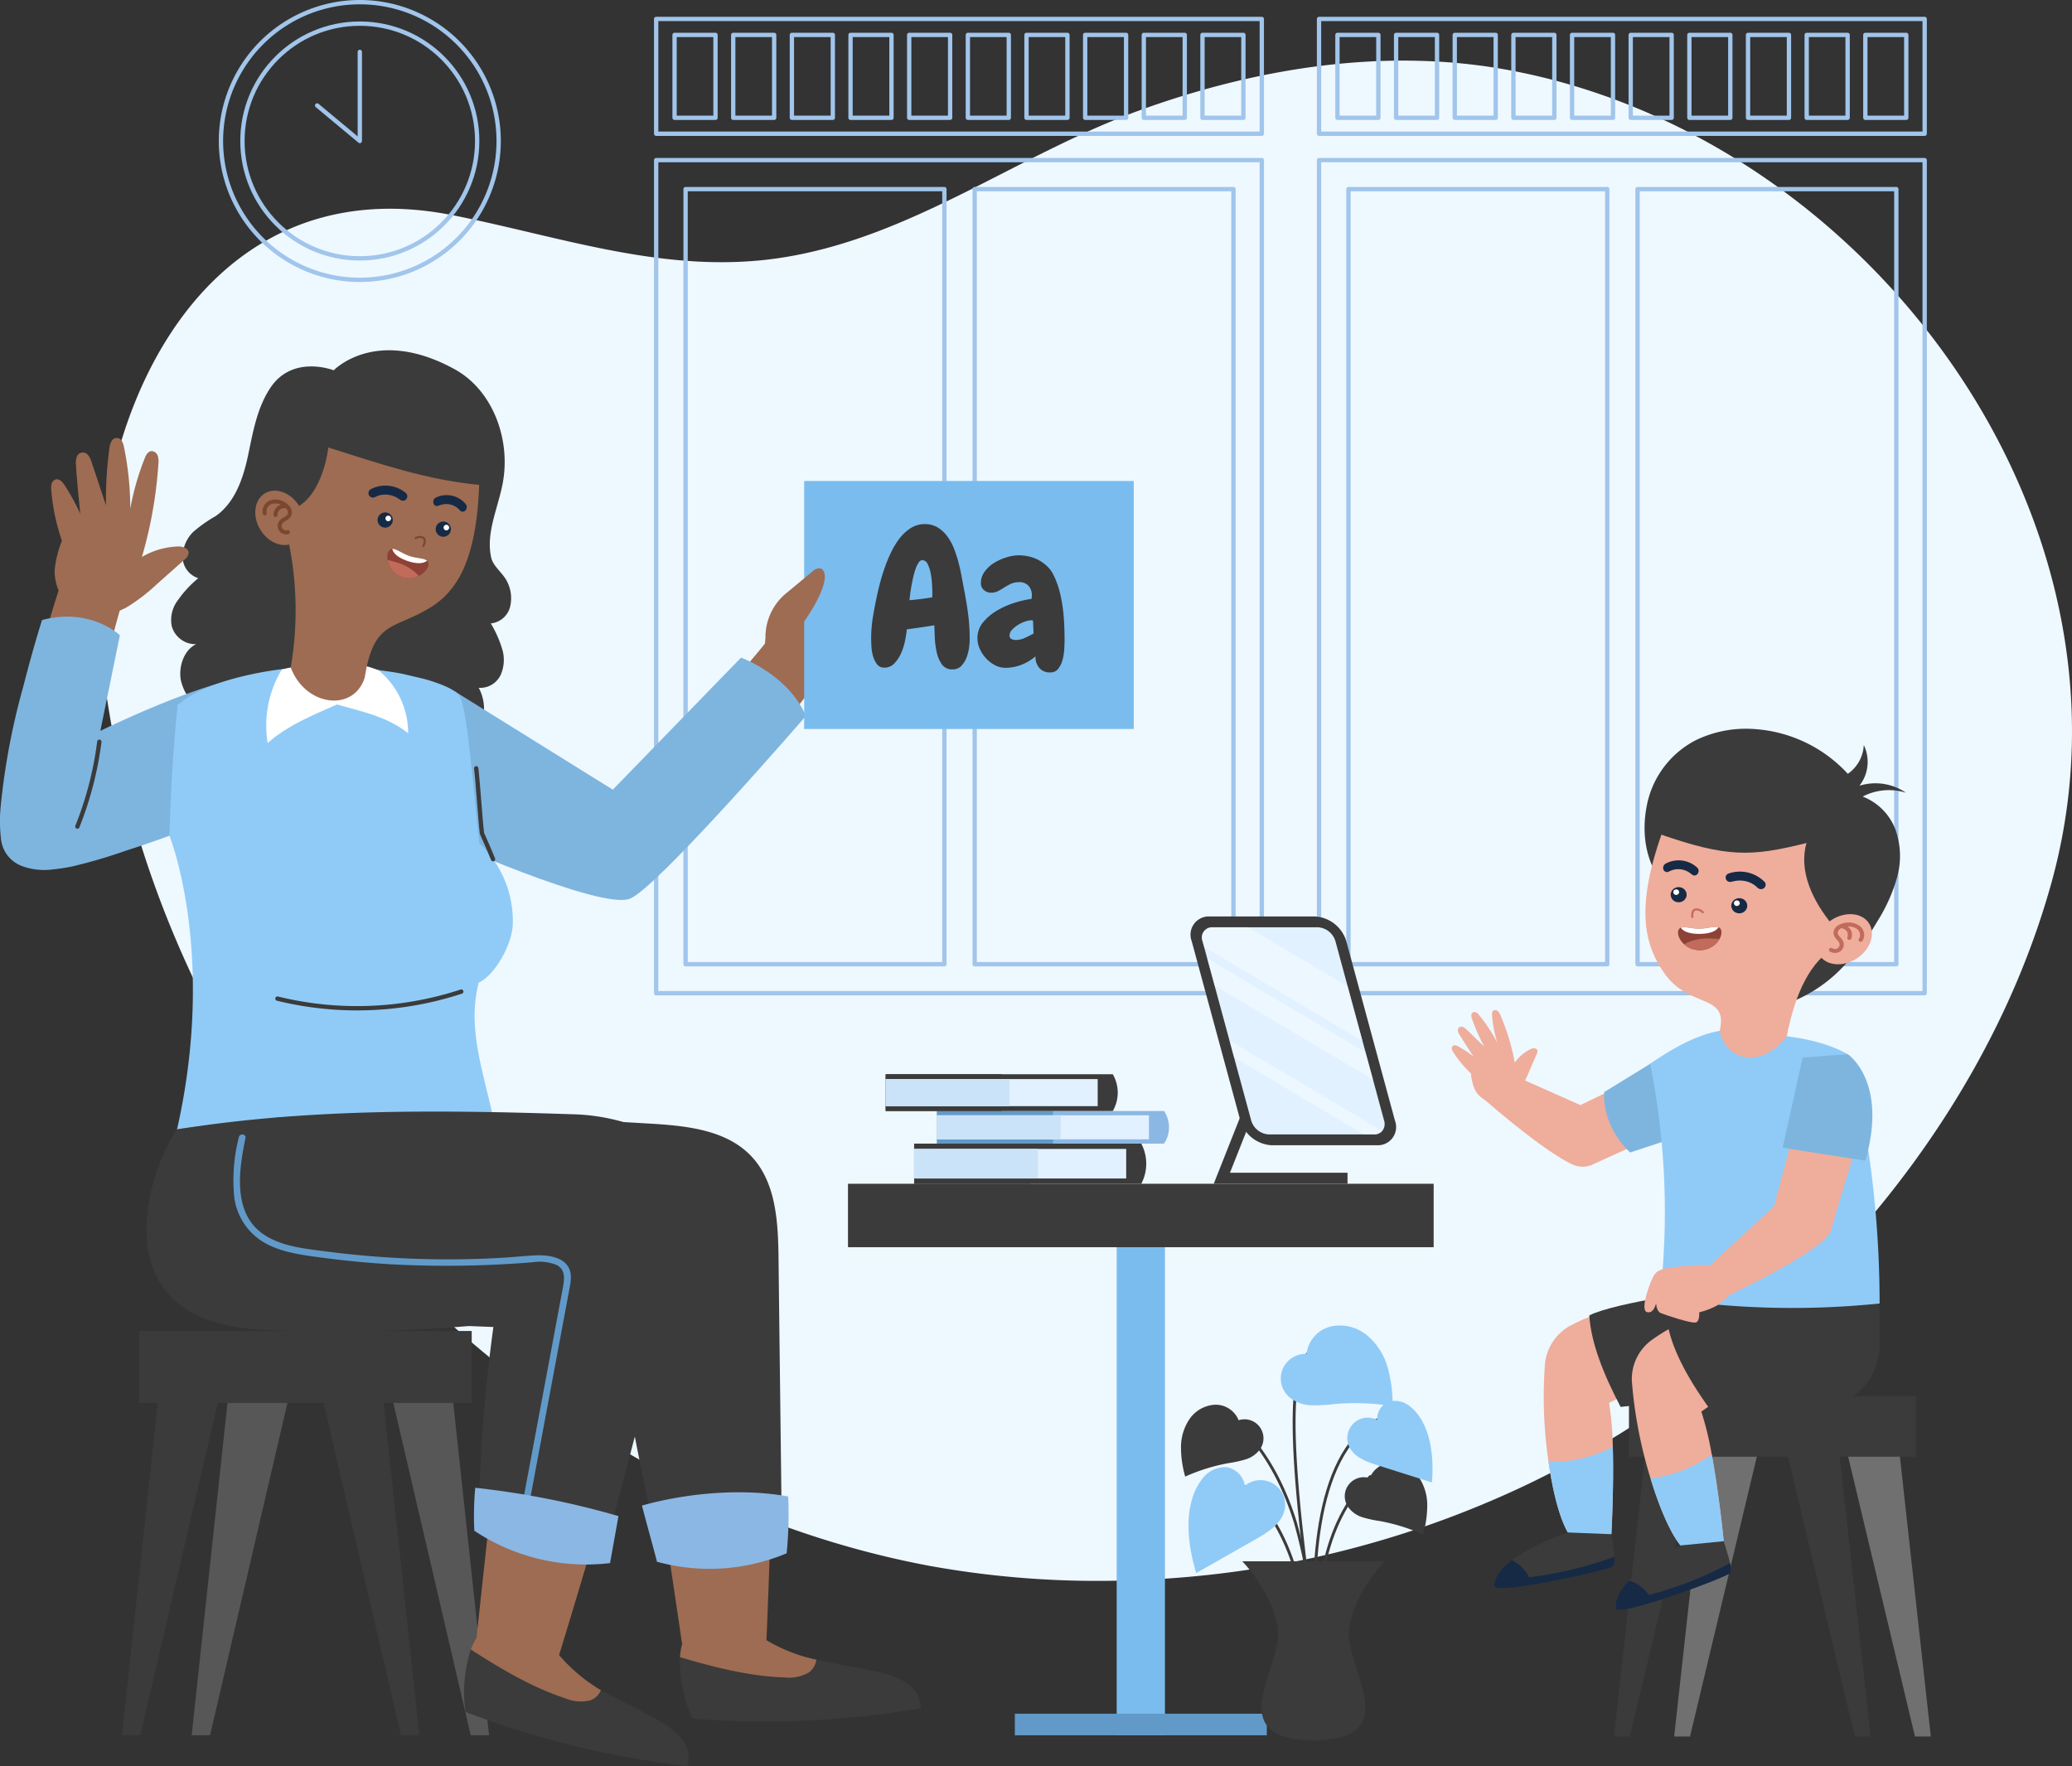 <svg xmlns="http://www.w3.org/2000/svg" xmlns:xlink="http://www.w3.org/1999/xlink" width="359.239" height="306.246" viewBox="0 0 359.239 306.246">
  <rect x="0" y="0" width="359.239" height="306.246" fill="#333333" stroke="none"/>
  <defs>
    <clipPath id="clip-path">
      <rect id="Rectangle_20903" data-name="Rectangle 20903" width="31.243" height="35.913" fill="none"/>
    </clipPath>
  </defs>
  <g id="Home_Tutoring" data-name="Home Tutoring" transform="translate(-163.881 -2158.625)">
    <path id="Path_27577" data-name="Path 27577" d="M227.184,344.9a171.877,171.877,0,0,0,67.752-16.328c42.119-19.981,78.9-59.213,91.479-104.669,17.552-63.445-32.56-130.066-95.044-141.019-21.2-3.716-43.213-.082-63.293,7.231-20.908,7.614-39,21.744-61.338,25.385-20,3.259-38.362-3.51-57.715-7.32-44.983-8.86-64.568,38.246-60.8,75.559,7.652,75.745,68.148,144.612,143.825,158.7a163.419,163.419,0,0,0,35.132,2.459" transform="translate(133.158 2087.728)" fill="#eef8ff"/>
    <rect id="Rectangle_20860" data-name="Rectangle 20860" width="105.002" height="144.456" transform="translate(392.574 2186.386)" fill="none" stroke="#a1c5eb" stroke-linecap="round" stroke-linejoin="round" stroke-width="0.75"/>
    <rect id="Rectangle_20861" data-name="Rectangle 20861" width="44.869" height="134.4" transform="translate(447.794 2191.414)" fill="none" stroke="#a1c5eb" stroke-linecap="round" stroke-linejoin="round" stroke-width="0.75"/>
    <rect id="Rectangle_20862" data-name="Rectangle 20862" width="44.869" height="134.4" transform="translate(397.674 2191.414)" fill="none" stroke="#a1c5eb" stroke-linecap="round" stroke-linejoin="round" stroke-width="0.75"/>
    <rect id="Rectangle_20863" data-name="Rectangle 20863" width="105.002" height="19.902" transform="translate(392.574 2161.912)" fill="none" stroke="#a1c5eb" stroke-linecap="round" stroke-linejoin="round" stroke-width="0.75"/>
    <rect id="Rectangle_20864" data-name="Rectangle 20864" width="7.096" height="14.374" transform="translate(436.442 2164.676)" fill="none" stroke="#a1c5eb" stroke-linecap="round" stroke-linejoin="round" stroke-width="0.75"/>
    <rect id="Rectangle_20865" data-name="Rectangle 20865" width="7.096" height="14.374" transform="translate(456.782 2164.676)" fill="none" stroke="#a1c5eb" stroke-linecap="round" stroke-linejoin="round" stroke-width="0.75"/>
    <rect id="Rectangle_20866" data-name="Rectangle 20866" width="7.096" height="14.374" transform="translate(446.612 2164.676)" fill="none" stroke="#a1c5eb" stroke-linecap="round" stroke-linejoin="round" stroke-width="0.75"/>
    <rect id="Rectangle_20867" data-name="Rectangle 20867" width="7.096" height="14.374" transform="translate(477.121 2164.676)" fill="none" stroke="#a1c5eb" stroke-linecap="round" stroke-linejoin="round" stroke-width="0.75"/>
    <rect id="Rectangle_20868" data-name="Rectangle 20868" width="7.096" height="14.374" transform="translate(487.291 2164.676)" fill="none" stroke="#a1c5eb" stroke-linecap="round" stroke-linejoin="round" stroke-width="0.75"/>
    <rect id="Rectangle_20869" data-name="Rectangle 20869" width="7.096" height="14.374" transform="translate(466.951 2164.676)" fill="none" stroke="#a1c5eb" stroke-linecap="round" stroke-linejoin="round" stroke-width="0.75"/>
    <rect id="Rectangle_20870" data-name="Rectangle 20870" width="7.096" height="14.374" transform="translate(395.765 2164.676)" fill="none" stroke="#a1c5eb" stroke-linecap="round" stroke-linejoin="round" stroke-width="0.75"/>
    <rect id="Rectangle_20871" data-name="Rectangle 20871" width="7.096" height="14.374" transform="translate(416.104 2164.676)" fill="none" stroke="#a1c5eb" stroke-linecap="round" stroke-linejoin="round" stroke-width="0.75"/>
    <rect id="Rectangle_20872" data-name="Rectangle 20872" width="7.096" height="14.374" transform="translate(405.934 2164.676)" fill="none" stroke="#a1c5eb" stroke-linecap="round" stroke-linejoin="round" stroke-width="0.75"/>
    <rect id="Rectangle_20873" data-name="Rectangle 20873" width="7.096" height="14.374" transform="translate(426.273 2164.676)" fill="none" stroke="#a1c5eb" stroke-linecap="round" stroke-linejoin="round" stroke-width="0.75"/>
    <rect id="Rectangle_20874" data-name="Rectangle 20874" width="105.003" height="144.456" transform="translate(277.646 2186.386)" fill="none" stroke="#a1c5eb" stroke-linecap="round" stroke-linejoin="round" stroke-width="0.75"/>
    <rect id="Rectangle_20875" data-name="Rectangle 20875" width="44.869" height="134.4" transform="translate(332.867 2191.414)" fill="none" stroke="#a1c5eb" stroke-linecap="round" stroke-linejoin="round" stroke-width="0.75"/>
    <rect id="Rectangle_20876" data-name="Rectangle 20876" width="44.869" height="134.4" transform="translate(282.746 2191.414)" fill="none" stroke="#a1c5eb" stroke-linecap="round" stroke-linejoin="round" stroke-width="0.75"/>
    <rect id="Rectangle_20877" data-name="Rectangle 20877" width="105.003" height="19.902" transform="translate(277.646 2161.912)" fill="none" stroke="#a1c5eb" stroke-linecap="round" stroke-linejoin="round" stroke-width="0.75"/>
    <rect id="Rectangle_20878" data-name="Rectangle 20878" width="7.096" height="14.374" transform="translate(321.516 2164.676)" fill="none" stroke="#a1c5eb" stroke-linecap="round" stroke-linejoin="round" stroke-width="0.75"/>
    <rect id="Rectangle_20879" data-name="Rectangle 20879" width="7.096" height="14.374" transform="translate(341.854 2164.676)" fill="none" stroke="#a1c5eb" stroke-linecap="round" stroke-linejoin="round" stroke-width="0.75"/>
    <rect id="Rectangle_20880" data-name="Rectangle 20880" width="7.096" height="14.374" transform="translate(331.686 2164.676)" fill="none" stroke="#a1c5eb" stroke-linecap="round" stroke-linejoin="round" stroke-width="0.75"/>
    <rect id="Rectangle_20881" data-name="Rectangle 20881" width="7.096" height="14.374" transform="translate(362.194 2164.676)" fill="none" stroke="#a1c5eb" stroke-linecap="round" stroke-linejoin="round" stroke-width="0.75"/>
    <rect id="Rectangle_20882" data-name="Rectangle 20882" width="7.096" height="14.374" transform="translate(372.363 2164.676)" fill="none" stroke="#a1c5eb" stroke-linecap="round" stroke-linejoin="round" stroke-width="0.75"/>
    <rect id="Rectangle_20883" data-name="Rectangle 20883" width="7.096" height="14.374" transform="translate(352.024 2164.676)" fill="none" stroke="#a1c5eb" stroke-linecap="round" stroke-linejoin="round" stroke-width="0.75"/>
    <rect id="Rectangle_20884" data-name="Rectangle 20884" width="7.096" height="14.374" transform="translate(280.836 2164.676)" fill="none" stroke="#a1c5eb" stroke-linecap="round" stroke-linejoin="round" stroke-width="0.75"/>
    <rect id="Rectangle_20885" data-name="Rectangle 20885" width="7.096" height="14.374" transform="translate(301.176 2164.676)" fill="none" stroke="#a1c5eb" stroke-linecap="round" stroke-linejoin="round" stroke-width="0.75"/>
    <rect id="Rectangle_20886" data-name="Rectangle 20886" width="7.096" height="14.374" transform="translate(291.007 2164.676)" fill="none" stroke="#a1c5eb" stroke-linecap="round" stroke-linejoin="round" stroke-width="0.75"/>
    <rect id="Rectangle_20887" data-name="Rectangle 20887" width="7.096" height="14.374" transform="translate(311.346 2164.676)" fill="none" stroke="#a1c5eb" stroke-linecap="round" stroke-linejoin="round" stroke-width="0.75"/>
    <path id="Path_27578" data-name="Path 27578" d="M73.832,93.056A24.074,24.074,0,1,0,97.905,68.983,24.073,24.073,0,0,0,73.832,93.056Z" transform="translate(128.358 2090.017)" fill="none" stroke="#a1c5eb" stroke-linecap="round" stroke-linejoin="round" stroke-width="0.75"/>
    <circle id="Ellipse_960" data-name="Ellipse 960" cx="20.35" cy="20.35" r="20.35" transform="translate(205.915 2162.723)" fill="none" stroke="#a1c5eb" stroke-linecap="round" stroke-linejoin="round" stroke-width="0.75"/>
    <path id="Path_27579" data-name="Path 27579" d="M101.67,79.55V95l-7.4-6.16" transform="translate(124.595 2088.071)" fill="none" stroke="#a1c5eb" stroke-linecap="round" stroke-linejoin="round" stroke-width="0.75"/>
    <path id="Path_27580" data-name="Path 27580" d="M120.611,364.864l6.371,59.127H123.8l-13.771-59.14Z" transform="translate(121.692 2035.525)" fill="#575757"/>
    <path id="Path_27581" data-name="Path 27581" d="M105.8,364.864l6.371,59.127h-3.185l-13.772-59.14Z" transform="translate(124.421 2035.525)" fill="#3b3b3b"/>
    <path id="Path_27582" data-name="Path 27582" d="M59.164,364.864l-6.371,59.127h3.185l13.772-59.14Z" transform="translate(132.233 2035.525)" fill="#3b3b3b"/>
    <path id="Path_27583" data-name="Path 27583" d="M73.979,364.864l-6.371,59.127h3.186l13.771-59.14Z" transform="translate(129.504 2035.525)" fill="#575757"/>
    <rect id="Rectangle_20888" data-name="Rectangle 20888" width="57.634" height="12.476" transform="translate(188.033 2389.412)" fill="#3b3b3b"/>
    <path id="Path_27584" data-name="Path 27584" d="M109.511,212.33a7.2,7.2,0,0,0,6.81-3.063,7.759,7.759,0,0,0,.244-7.772,3.914,3.914,0,0,0,3.808-2.244,6.418,6.418,0,0,0,.223-4.6,19.3,19.3,0,0,0-1.938-4.321,3.847,3.847,0,0,0,3.32-2.773,6.316,6.316,0,0,0-.49-4.48c-.65-1.393-2.389-2.608-2.741-4.1-1.03-4.365,1.273-8.821,2.038-13.278,1.274-7.42-1.806-15.837-8.415-19.455-13.668-7.483-20.938.2-20.938.2s-7.143-2.828-11.032,3.1c-2.26,3.441-2.966,7.559-3.8,11.543s-2.235,8.22-5.619,10.62a24.173,24.173,0,0,0-3.913,2.755,6.173,6.173,0,0,0-1.84,4.376,3.926,3.926,0,0,0,2.719,3.65,18.824,18.824,0,0,0-3.508,3.779,5.61,5.61,0,0,0-1.083,4.582,4.276,4.276,0,0,0,4.226,3.083c-2.124.987-3.072,3.887-2.669,6.195a8.835,8.835,0,0,0,3.967,5.57,23.228,23.228,0,0,0,6.453,2.71c10.542,3.123,23.291,2.443,34.183,3.94" transform="translate(130.314 2076.392)" fill="#3b3b3b"/>
    <path id="Path_27585" data-name="Path 27585" d="M127.137,221.847a119.42,119.42,0,0,0,18.73,10.041c18.035-15.887,26.761-27.43,26.761-27.43l9,6.54c-12.152,16.234-19.055,23.891-29.265,34.01a8.924,8.924,0,0,1-8.952,2.164c-35.683-11.232-48.216-24.3-48.216-24.3Z" transform="translate(124.423 2065.066)" fill="#9e6c52"/>
    <path id="Path_27586" data-name="Path 27586" d="M189.538,200.512a10.778,10.778,0,0,0,.932,5.9,7.464,7.464,0,0,0,5.6,4.036,8.443,8.443,0,0,0,4.682-.909,18.613,18.613,0,0,0,3.965-3.268,35.59,35.59,0,0,0,8.691-2.086,3.056,3.056,0,0,0,.972-.517,1.1,1.1,0,0,0,.4-.981c-.123-.67-.954-.9-1.632-.973a36.566,36.566,0,0,0-5.6-.321c2.645-.938,5.292-1.877,7.9-2.922a3.671,3.671,0,0,0,1.18-.658,1.129,1.129,0,0,0-.538-2.03,3.727,3.727,0,0,0-1.3,0c-2.6.3-5.2.654-7.805.954a65.351,65.351,0,0,0,8.737-4.817,3.121,3.121,0,0,0,.865-.784,1.016,1.016,0,0,0-.781-1.675,3.27,3.27,0,0,0-1.108.139,53.276,53.276,0,0,0-10.055,3.59,46.006,46.006,0,0,0,6.825-6.009c.4-.436.831-1.007.636-1.569a1.146,1.146,0,0,0-1.175-.665,3.258,3.258,0,0,0-1.348.5,74.7,74.7,0,0,0-13.353,9.5" transform="translate(107.061 2068.661)" fill="#9e6c52"/>
    <path id="Path_27587" data-name="Path 27587" d="M122.767,214.126,150.2,231.191,172.431,208.3s8.145,2.888,11.248,10.108c0,0-25.467,29.486-30.438,31.662s-33.639-10.7-33.639-10.7Z" transform="translate(119.928 2064.357)" fill="#7eb5df"/>
    <rect id="Rectangle_20889" data-name="Rectangle 20889" width="57.14" height="43" transform="translate(303.307 2242.026)" fill="#7abcee"/>
    <path id="Path_27588" data-name="Path 27588" d="M229.1,199.724a13.166,13.166,0,0,1-.117,1.594,7.3,7.3,0,0,1-.454,1.778,4.212,4.212,0,0,1-.906,1.428,2.023,2.023,0,0,1-1.511.582,2.117,2.117,0,0,1-1.863-.9,5.908,5.908,0,0,1-.889-2.143,14.8,14.8,0,0,1-.319-2.543q-.05-1.295-.084-2.059-2.418.4-4.768.7c-.044.51-.14,1.141-.285,1.894a10.442,10.442,0,0,1-.671,2.176,6.2,6.2,0,0,1-1.176,1.81,2.33,2.33,0,0,1-1.762.765,1.507,1.507,0,0,1-1.259-.582,4.112,4.112,0,0,1-.689-1.379,7.338,7.338,0,0,1-.285-1.645q-.05-.847-.051-1.412a23.065,23.065,0,0,1,.3-3.738q.3-1.844.7-3.671.2-.964.538-2.26t.822-2.674a26.016,26.016,0,0,1,1.142-2.725,13.157,13.157,0,0,1,1.494-2.409,7.417,7.417,0,0,1,1.914-1.729,4.456,4.456,0,0,1,2.384-.664,4.218,4.218,0,0,1,2.215.565,5.816,5.816,0,0,1,1.646,1.495,9.01,9.01,0,0,1,1.175,2.11,20.826,20.826,0,0,1,.789,2.393q.319,1.213.538,2.376t.386,2.061q.436,2.159.738,4.369a32.7,32.7,0,0,1,.3,4.436m-6.479-8.075q0-.4-.051-1.312a14.717,14.717,0,0,0-.218-1.828,6.228,6.228,0,0,0-.521-1.628,1.068,1.068,0,0,0-.957-.715.821.821,0,0,0-.637.449,4.819,4.819,0,0,0-.537,1.13,13.794,13.794,0,0,0-.42,1.512q-.185.831-.319,1.595t-.2,1.379c-.045.41-.078.7-.1.88q2.015-.165,3.962-.5Z" transform="translate(102.91 2069.585)" fill="#3b3b3b"/>
    <path id="Path_27589" data-name="Path 27589" d="M249.706,201.179q0,.6-.051,1.561a9.568,9.568,0,0,1-.285,1.877,4.394,4.394,0,0,1-.739,1.578,1.667,1.667,0,0,1-1.41.665,2.362,2.362,0,0,1-1.914-.8,2.852,2.852,0,0,1-.637-1.993,8.3,8.3,0,0,1-2.434,1.462,7.571,7.571,0,0,1-2.77.531,3.867,3.867,0,0,1-1.846-.465,5.731,5.731,0,0,1-1.544-1.2A5.986,5.986,0,0,1,235,202.757a4.465,4.465,0,0,1-.4-1.81,4.246,4.246,0,0,1,.99-2.792,9.084,9.084,0,0,1,2.434-2.043,14.343,14.343,0,0,1,3.072-1.347,18.144,18.144,0,0,1,2.9-.664,2.361,2.361,0,0,1,.016-.3,2.358,2.358,0,0,0,.017-.3,2.392,2.392,0,0,0-.57-1.663,2.07,2.07,0,0,0-1.612-.631,3.382,3.382,0,0,0-1.444.283,9.307,9.307,0,0,0-1.141.631q-.537.349-1.074.631a2.561,2.561,0,0,1-1.209.282,1.821,1.821,0,0,1-1.26-.465,1.529,1.529,0,0,1-.52-1.2,3.3,3.3,0,0,1,.654-1.994,5.792,5.792,0,0,1,1.646-1.512,8.928,8.928,0,0,1,2.149-.963,7.4,7.4,0,0,1,2.132-.349,7.866,7.866,0,0,1,1.813.215,6.708,6.708,0,0,1,3.172,1.762,5.2,5.2,0,0,1,1.058,1.511,14.392,14.392,0,0,1,.974,2.609,23.727,23.727,0,0,1,.57,2.824q.2,1.446.268,2.89t.067,2.809m-5.371-1.064-.1-2.26a.5.5,0,0,1-.135-.016.583.583,0,0,0-.134-.016,3.628,3.628,0,0,0-1.092.215,5.749,5.749,0,0,0-1.259.6,4.872,4.872,0,0,0-1.024.848,1.427,1.427,0,0,0-.42.963.636.636,0,0,0,.335.631,1.719,1.719,0,0,0,.773.166,3.815,3.815,0,0,0,1.578-.383q.839-.382,1.477-.747" transform="translate(98.749 2068.362)" fill="#3b3b3b"/>
    <path id="Path_27590" data-name="Path 27590" d="M196.26,198.52c1.314-1.858,3.352-5.189,3.572-7.454.069-.7-.122-1.6-.812-1.754a1.68,1.68,0,0,0-1.333.551l-4.9,4.069a9.884,9.884,0,0,0-3.238,7.384" transform="translate(107.046 2067.859)" fill="#9e6c52"/>
    <path id="Path_27591" data-name="Path 27591" d="M37.479,192.922l10.531,3.6a179.811,179.811,0,0,0-5.256,24.352c7.594-3.314,15.835-7.107,19.2-9.145-.111,6.152,1.311,12.229,1.823,18.424A264.652,264.652,0,0,1,37.48,240.642a7.489,7.489,0,0,1-9.686-8.218,277.078,277.078,0,0,1,9.685-39.5" transform="translate(136.854 2067.19)" fill="#9e6c52"/>
    <path id="Path_27592" data-name="Path 27592" d="M39.374,242.9a88.707,88.707,0,0,0,9.256-2.709c3.269-1.056,6.525-2.173,9.73-3.41l19.334-27.242C70,208.122,55.3,214.1,44.271,219.39l3.39-16.588s-5.124-4.874-13.5-2.625c-1.189,3.776-2.239,7.6-3.225,11.435A120.621,120.621,0,0,0,27,232.427a26.347,26.347,0,0,0,.078,5.962,5.633,5.633,0,0,0,3.587,4.438,11.206,11.206,0,0,0,5.35.587,31.3,31.3,0,0,0,3.355-.514" transform="translate(137.007 2065.963)" fill="#7eb5df"/>
    <path id="Path_27593" data-name="Path 27593" d="M39.614,179.434a35.544,35.544,0,0,1-1.845-8.746,3.062,3.062,0,0,1,.049-1.1,1.1,1.1,0,0,1,.714-.783c.658-.176,1.223.475,1.579,1.056a36.549,36.549,0,0,1,2.694,4.92c-.288-2.793-.576-5.586-.749-8.388a3.632,3.632,0,0,1,.087-1.349,1.129,1.129,0,0,1,2.065-.386,3.749,3.749,0,0,1,.56,1.174c.845,2.48,1.641,4.98,2.486,7.46a65.689,65.689,0,0,1,.6-9.96,3.138,3.138,0,0,1,.337-1.117,1.016,1.016,0,0,1,1.848-.013,3.224,3.224,0,0,1,.35,1.06,53.216,53.216,0,0,1,1.073,10.622,45.918,45.918,0,0,1,2.5-8.742c.219-.553.552-1.183,1.143-1.249a1.15,1.15,0,0,1,1.105.776,3.269,3.269,0,0,1,.125,1.433,74.7,74.7,0,0,1-2.855,16.139,13.256,13.256,0,0,1,6.5-1.822c.706.038,1.565.361,1.611,1.067a1.678,1.678,0,0,1-.746,1.235l-4.759,4.228a32.185,32.185,0,0,1-4.761,3.723,10.789,10.789,0,0,1-5.729,1.69,7.469,7.469,0,0,1-6.049-3.326,8.446,8.446,0,0,1-1.188-4.618,18.633,18.633,0,0,1,1.251-4.983" transform="translate(135.005 2072.956)" fill="#9e6c52"/>
    <path id="Path_27594" data-name="Path 27594" d="M47.127,226.171a60.006,60.006,0,0,1-3.807,14.7" transform="translate(133.978 2061.067)" fill="none" stroke="#3b3b3b" stroke-linecap="round" stroke-linejoin="round" stroke-width="0.75"/>
    <path id="Path_27595" data-name="Path 27595" d="M119.248,289.427c-3.512,1.79-28.377,11.065-55.049,1.018,6.881-30.527-1.309-50.926-1.322-50.926.512-16.739,1.566-22.508,1.364-22.589,5.575-5.043,18.481-6.325,18.481-6.325,4.79-.861,13.073-.281,16.37.189a3.083,3.083,0,0,1,.39.054c1.265.162,2.53.35,3.781.592l3.808.9c2.933.821,5.247,1.83,6,2.785,1.44,2.059,2.3,14.693,3.537,25.7a18.641,18.641,0,0,1,5.811,13.835c0,3.62-3.183,9.131-5.91,10.321-2.07,8.046.826,15.409,2.738,24.444" transform="translate(130.376 2064.015)" fill="#90cbf7"/>
    <path id="Path_27596" data-name="Path 27596" d="M131,247.576c-.789-1.9-.851-2.06-1.923-4.478-.294-2.385-.707-8.9-1-11.281" transform="translate(118.367 2060.027)" fill="none" stroke="#3b3b3b" stroke-linecap="round" stroke-linejoin="round" stroke-width="0.75"/>
    <path id="Path_27597" data-name="Path 27597" d="M117.708,279.277a57.873,57.873,0,0,1-31.869,1.216" transform="translate(126.146 2051.286)" fill="none" stroke="#3b3b3b" stroke-linecap="round" stroke-linejoin="round" stroke-width="0.75"/>
    <path id="Path_27598" data-name="Path 27598" d="M102.879,210.582a14.073,14.073,0,0,1,5.177,10.944c-3.77-2.909-7.717-3.652-12.3-4.981-4.02,1.748-8.811,3.741-12.051,6.695a18.754,18.754,0,0,1,2.453-12.755c5.17-1.145,9.029-2.7,16.724.1" transform="translate(126.588 2064.228)" fill="#fff"/>
    <path id="Path_27599" data-name="Path 27599" d="M85.177,318.2l3.781-9.544s11.247-3.812,61.562-.505c1.118.075,2.66.142,4.4.2a17.061,17.061,0,0,1,16.48,16.682c.077,3.713.138,7.144.149,9.166.085,18.471-.3,39.279-1.3,62.609-4.713,3.2-9.587,3.528-14.62.665,0,0-3.548-23.986-8.586-57.784,0,0-38.011.5-44.983.78-13.031.543-21.7-10.139-16.888-22.27" transform="translate(126.517 2046.216)" fill="#9e6c52"/>
    <path id="Path_27600" data-name="Path 27600" d="M173.542,430.718a157.381,157.381,0,0,0,39.588-1.8c-.344-6.543-9.347-6.325-18.125-8.421a27.9,27.9,0,0,1-8.635-3.367l-14.622.664a11.621,11.621,0,0,0-.377,2.277,23.819,23.819,0,0,0,2.171,10.646" transform="translate(110.402 2025.897)" fill="#3b3b3b"/>
    <path id="Path_27601" data-name="Path 27601" d="M171.381,420c5.763,1.7,12,3.311,18.017,3.506a7,7,0,0,0,4.305-.844,3.129,3.129,0,0,0,1.312-2.236,27.9,27.9,0,0,1-8.635-3.368,43.307,43.307,0,0,0-14.622.665,11.613,11.613,0,0,0-.377,2.277" transform="translate(110.393 2025.971)" fill="#9e6c52"/>
    <path id="Path_27602" data-name="Path 27602" d="M83.7,306c-1.96,5.49-3.944,11.106-4,16.935s2.175,12.013,7.051,15.207c3.778,2.475,8.517,2.833,13.028,3.06,14.641.737,29.059,1.406,43.718,1.528,1.933,12.742,4.441,25.924,7.516,38.439a31.654,31.654,0,0,0,21.148-2.655c-.18-15.814-.394-32.261-.574-48.074-.072-6.306-.392-13.26-4.728-17.84-4.383-4.63-11.4-5.291-17.763-5.662-21.924-1.278-43.494-2.547-65.4-.938" transform="translate(127.278 2046.504)" fill="#3b3b3b"/>
    <path id="Path_27603" data-name="Path 27603" d="M188.661,386.42a69.07,69.07,0,0,1-.272,9.854,34.525,34.525,0,0,1-22.483,1.464c-.829-3.271-1.773-6.474-2.6-9.747,7.841-2.188,17.348-3.03,25.357-1.571" transform="translate(111.879 2031.687)" fill="#8bb7e4"/>
    <path id="Path_27604" data-name="Path 27604" d="M125.749,429.465a157.4,157.4,0,0,0,38.5,9.4c1.508-6.376-7.192-8.7-15.027-13.177a27.9,27.9,0,0,1-7.34-5.659L127.66,416.56a11.587,11.587,0,0,0-1,2.08,23.813,23.813,0,0,0-.91,10.826" transform="translate(118.844 2026.002)" fill="#3b3b3b"/>
    <path id="Path_27605" data-name="Path 27605" d="M126.921,418.639c5.053,3.249,10.588,6.552,16.305,8.43a7.009,7.009,0,0,0,4.368.4,3.131,3.131,0,0,0,1.888-1.778,29.043,29.043,0,0,1-7.246-6.088,43.274,43.274,0,0,0-14.313-3.044,11.614,11.614,0,0,0-1,2.08" transform="translate(118.58 2026.002)" fill="#9e6c52"/>
    <path id="Path_27606" data-name="Path 27606" d="M124.961,306.546c4.195.063,8.551,1.021,13.155,1.631a14.212,14.212,0,0,1,11.936,17.433q-1.576,6.513-3.349,13.448c-4.574,17.891-10.187,37.936-17.043,60.256-5.371,1.916-10.167,1-14.313-3.043,0,0,2.613-24.109,6.256-58.087-18.154,2.111-32.734,3.3-43.858,3.956a18.042,18.042,0,0,1-17.936-24.363l3.609-9.607s10.633-2.381,61.543-1.623" transform="translate(131.156 2046.291)" fill="#9e6c52"/>
    <path id="Path_27607" data-name="Path 27607" d="M63.3,307.872c-4.3,5.863-14.593,33.314,14.828,34.745a274.285,274.285,0,0,0,40.1-1.052,281.431,281.431,0,0,0-2.646,34.856,55.2,55.2,0,0,0,21.727,5c4.518-16.891,8.938-34.035,13.456-50.926,1.433-5.357,2.817-11.285.339-16.246a15.232,15.232,0,0,0-8.515-7.054,35.289,35.289,0,0,0-11.112-1.965c-24.459-.813-46.442-.848-68.174,2.638" transform="translate(131.272 2046.589)" fill="#3b3b3b"/>
    <path id="Path_27608" data-name="Path 27608" d="M77.415,310.116c.15-.724,1.3-.569,1.145.162-1.186,5.724-2.323,13.375,3.565,16.963,3.032,1.847,6.788,2.213,10.233,2.664q5.991.783,12.029,1.126,6.235.354,12.485.232,3.09-.061,6.177-.238c1.931-.111,3.859-.33,5.79-.419,2.495-.116,5.954.419,6.13,3.55a9.505,9.505,0,0,1-.247,2.286q-.317,1.7-.636,3.4l-1.138,6.087q-2.608,13.943-5.215,27.887c-.136.729-1.282.572-1.145-.161q2.329-12.458,4.659-24.914,1.165-6.229,2.329-12.457c.287-1.538.529-3.226-1.123-4.034a7.921,7.921,0,0,0-4.029-.459,181.484,181.484,0,0,1-24.481.371q-6.171-.361-12.3-1.184c-3.326-.446-6.854-.88-9.814-2.579A10.673,10.673,0,0,1,76.6,320.4a30.091,30.091,0,0,1,.813-10.287" transform="translate(127.881 2045.693)" fill="#619ac9"/>
    <path id="Path_27609" data-name="Path 27609" d="M152.654,389.643l-1.461,8.152a35.022,35.022,0,0,1-23.528-5.608,52.26,52.26,0,0,1,.157-7.453,145.689,145.689,0,0,1,24.833,4.91" transform="translate(118.456 2031.864)" fill="#8bb7e4"/>
    <path id="Path_27610" data-name="Path 27610" d="M93.711,155.339c7.438-9.681,27.188-2.877,27.446,5.788.529,17.826-3.053,24.547-8.507,27.882-6.313,3.86-9.767,2.161-11.329,12.107-1.892,6.044-10.29,5.051-12.836-1.745a58.529,58.529,0,0,0-.768-23.583s2.927-16.458,5.994-20.449" transform="translate(125.801 2074.984)" fill="#9e6c52"/>
    <path id="Path_27611" data-name="Path 27611" d="M121.391,167.438s2.164-4.821-1.493-11.887c-2.34-4.52-10.837-6.879-18.43-6.674s-11.306,2.909-12.378,8.166-2.648,11.782-2.648,11.782l2.522,2.634c4.962-2.292,5.805-10.549,5.805-10.549,8.518,2.677,17.042,5.693,26.622,6.528" transform="translate(126.035 2075.305)" fill="#3b3b3b"/>
    <path id="Path_27612" data-name="Path 27612" d="M107.131,178.553a1.318,1.318,0,1,0,1.507-1.1,1.319,1.319,0,0,0-1.507,1.1" transform="translate(122.229 2070.042)" fill="#162a45"/>
    <path id="Path_27613" data-name="Path 27613" d="M108.8,178.526a.483.483,0,1,0,.552-.4.484.484,0,0,0-.552.4" transform="translate(121.919 2069.917)" fill="#fff"/>
    <path id="Path_27614" data-name="Path 27614" d="M119.481,180.492a1.318,1.318,0,1,0,1.508-1.1,1.319,1.319,0,0,0-1.508,1.1" transform="translate(119.954 2069.685)" fill="#162a45"/>
    <path id="Path_27615" data-name="Path 27615" d="M121.15,180.466a.483.483,0,1,0,.552-.4.482.482,0,0,0-.552.4" transform="translate(119.645 2069.56)" fill="#fff"/>
    <path id="Path_27616" data-name="Path 27616" d="M119.316,174.22a4.316,4.316,0,0,1,5.264,1.093.869.869,0,0,1-.05,1.1.63.63,0,0,1-.961-.011,3.1,3.1,0,0,0-2.111-1.086,3.157,3.157,0,0,0-1.207.136c-.349.11-.708.341-1.039.075a.68.68,0,0,1-.187-.246.862.862,0,0,1,.291-1.057" transform="translate(120.048 2070.719)" fill="#162a45"/>
    <path id="Path_27617" data-name="Path 27617" d="M111.7,173.049a5.52,5.52,0,0,0-6.122-.694.777.777,0,1,0,.749,1.362,3.873,3.873,0,0,1,2.664-.324,4.193,4.193,0,0,1,1.278.521c.348.215.669.548,1.116.405a.758.758,0,0,0,.286-.171.783.783,0,0,0,.029-1.1" transform="translate(122.584 2071.094)" fill="#162a45"/>
    <path id="Path_27618" data-name="Path 27618" d="M116.485,184.335a.173.173,0,0,0,.183-.1c.5-1.061.179-1.5-.176-1.677a1.659,1.659,0,0,0-1.4.083.172.172,0,0,0-.092.226.176.176,0,0,0,.226.092,1.341,1.341,0,0,1,1.105-.094c.318.161.325.572.02,1.223a.174.174,0,0,0,.083.229.19.19,0,0,0,.047.014" transform="translate(120.778 2069.12)" fill="#7c472f"/>
    <path id="Path_27619" data-name="Path 27619" d="M109.588,185.364c.707-.655,1.837.507,3.4,1.039s3.169.3,3.331,1.25c.2,1.2-2.005,3.265-4.569,2.393s-3.058-3.854-2.164-4.682" transform="translate(121.849 2068.618)" fill="#8e4136"/>
    <path id="Path_27620" data-name="Path 27620" d="M109.25,187.556a12.967,12.967,0,0,1,1.6.43,8.116,8.116,0,0,1,3.8,2.309,3.724,3.724,0,0,1-2.884.191,3.765,3.765,0,0,1-2.516-2.93" transform="translate(121.835 2068.179)" fill="#c16b5b"/>
    <path id="Path_27621" data-name="Path 27621" d="M112.887,187.283c-1.4-.475-2.472-1.21-2.649-2.112.7-.038,1.684.8,2.948,1.233s2.554.361,3.089.82c-.691.607-1.991.534-3.388.06" transform="translate(121.652 2068.618)" fill="#fff"/>
    <path id="Path_27622" data-name="Path 27622" d="M81.986,179.559c1.415,2.35,4.075,3.345,5.941,2.221s2.23-3.94.815-6.291-4.076-3.344-5.941-2.221-2.23,3.94-.815,6.29" transform="translate(127.016 2070.895)" fill="#9e6c52"/>
    <path id="Path_27623" data-name="Path 27623" d="M84.059,174.808a3.043,3.043,0,0,1,2.632.466,2.487,2.487,0,0,1,.887.943,1.517,1.517,0,0,1,0,1.411,2.142,2.142,0,0,1-.86.742,2.049,2.049,0,0,0-.564.414.775.775,0,0,0,.813,1.234.344.344,0,1,1,.188.662,1.428,1.428,0,0,1-.613.035,1.457,1.457,0,0,1-.923-2.368,2.638,2.638,0,0,1,.751-.574,1.587,1.587,0,0,0,.609-.49.833.833,0,0,0-.02-.76,1.379,1.379,0,0,0-.217-.3,1.407,1.407,0,0,0-1.028.181,1.235,1.235,0,0,0-.453.95.344.344,0,0,1-.342.347.262.262,0,0,1-.056,0,.343.343,0,0,1-.29-.338,1.908,1.908,0,0,1,.711-1.494,1.555,1.555,0,0,1,.564-.268,2.168,2.168,0,0,0-1.566-.138,1.335,1.335,0,0,0-.911,1.5.345.345,0,1,1-.663.188,2.016,2.016,0,0,1,1.351-2.337" transform="translate(126.735 2070.55)" fill="#7c472f"/>
    <path id="Path_27624" data-name="Path 27624" d="M428.408,376.585l5.5,49.777h-2.749l-11.886-49.788Z" transform="translate(64.736 2033.366)" fill="#707070"/>
    <path id="Path_27625" data-name="Path 27625" d="M415.622,376.585l5.5,49.777h-2.749l-11.886-49.788Z" transform="translate(67.091 2033.366)" fill="#3b3b3b"/>
    <path id="Path_27626" data-name="Path 27626" d="M375.377,376.585l-5.5,49.777h2.749l11.886-49.788Z" transform="translate(73.834 2033.366)" fill="#3b3b3b"/>
    <path id="Path_27627" data-name="Path 27627" d="M388.164,376.585l-5.5,49.777h2.749L397.3,376.575Z" transform="translate(71.479 2033.366)" fill="#707070"/>
    <rect id="Rectangle_20890" data-name="Rectangle 20890" width="49.74" height="10.504" transform="translate(446.308 2400.709)" fill="#3b3b3b"/>
    <path id="Path_27628" data-name="Path 27628" d="M366.667,385.766a16.373,16.373,0,0,1-7.542-.3c-1.5-2.618-2.63-7.209-3.348-12.229a76.95,76.95,0,0,1-.613-17.1,8.522,8.522,0,0,1,4.709-6.7,28.337,28.337,0,0,1,8.111-2.766c6.531-1.069,4.6,13.159,4.6,13.159L366.27,363a53.619,53.619,0,0,1,.648,7.627c.206,7.134-.25,15.137-.25,15.137" transform="translate(76.588 2038.884)" fill="#efad9c"/>
    <path id="Path_27629" data-name="Path 27629" d="M366.86,391.187a16.374,16.374,0,0,1-7.541-.3c-1.5-2.618-2.63-7.209-3.348-12.229a23.348,23.348,0,0,0,11.14-2.611c.206,7.134-.25,15.137-.25,15.137" transform="translate(76.395 2033.463)" fill="#90cbf7"/>
    <path id="Path_27630" data-name="Path 27630" d="M365.236,398.456c.054.785,0,1.466-.29,1.7-.826.665-20.579,5.039-20.5,3.32.073-1.618,1.327-3.116,3.031-4.42,3.765-2.9,9.72-4.822,9.72-4.822l7.541.3s.4,2.467.5,3.918" transform="translate(78.519 2030.113)" fill="#3b3b3b"/>
    <path id="Path_27631" data-name="Path 27631" d="M365.236,399.408c.054.785,0,1.466-.29,1.7-.826.665-20.579,5.039-20.5,3.32.073-1.618,1.327-3.116,3.031-4.42a6.3,6.3,0,0,1,2.974,2.943,65.785,65.785,0,0,0,14.788-3.547" transform="translate(78.519 2029.161)" fill="#162a45"/>
    <path id="Path_27632" data-name="Path 27632" d="M408.5,358.825l-21.84-16.36s-17.548,2.288-22.034,4.6c.307,4.756,2.438,10.157,5.432,15.862,0,0,26.807-2.9,38.442-4.1" transform="translate(74.801 2039.648)" fill="#3b3b3b"/>
    <path id="Path_27633" data-name="Path 27633" d="M389.6,387.268a16.363,16.363,0,0,1-7.507.74c-1.883-2.385-3.709-6.771-5.189-11.64a77.375,77.375,0,0,1-3.231-16.837,8.359,8.359,0,0,1,3.631-7.273,27.819,27.819,0,0,1,7.6-3.85c6.3-1.954,6.571,12.388,6.571,12.388l-5.761,4a54.068,54.068,0,0,1,1.811,7.458c1.3,7.029,2.075,15.011,2.075,15.011" transform="translate(73.137 2038.587)" fill="#efad9c"/>
    <path id="Path_27634" data-name="Path 27634" d="M390.333,392.693a16.362,16.362,0,0,1-7.507.74c-1.883-2.385-3.709-6.771-5.189-11.64a23.032,23.032,0,0,0,10.622-4.111c1.3,7.029,2.075,15.011,2.075,15.011" transform="translate(72.405 2033.162)" fill="#90cbf7"/>
    <path id="Path_27635" data-name="Path 27635" d="M390.067,399.891c.174.769.228,1.45-.025,1.726-.716.771-19.588,7.809-19.777,6.1-.175-1.61.835-3.264,2.321-4.79,3.28-3.383,8.876-6.1,8.876-6.1l7.507-.739s.777,2.386,1.1,3.808" transform="translate(73.767 2029.773)" fill="#3b3b3b"/>
    <path id="Path_27636" data-name="Path 27636" d="M390.067,400.751c.174.769.228,1.45-.025,1.726-.716.771-19.588,7.809-19.777,6.1-.175-1.61.835-3.264,2.321-4.79a6.448,6.448,0,0,1,3.394,2.5,64.83,64.83,0,0,0,14.088-5.539" transform="translate(73.767 2028.913)" fill="#162a45"/>
    <path id="Path_27637" data-name="Path 27637" d="M418.055,352.339V344.8l-15.538-3.373s-17.01,4.672-21.1,7.571c1.034,4.664,3.971,9.715,7.808,14.949a165.565,165.565,0,0,0,19.445-1.335,10.568,10.568,0,0,0,9.38-10.277" transform="translate(71.707 2039.839)" fill="#3b3b3b"/>
    <path id="Path_27638" data-name="Path 27638" d="M345.883,296.061l13.105,5.818,13.893-6.722,6.726,8.742s-13.39,5.914-18.4,8.251a4.252,4.252,0,0,1-3.554.044c-5.231-2.4-15.287-11.267-15.287-11.267Z" transform="translate(78.9 2048.361)" fill="#efad9c"/>
    <path id="Path_27639" data-name="Path 27639" d="M367.8,299.329s-.669,5.546,4.476,10.486l8.078-2.66-3.2-13.567Z" transform="translate(74.222 2048.65)" fill="#7eb5df"/>
    <path id="Path_27640" data-name="Path 27640" d="M338.727,294.189a18.859,18.859,0,0,1-3.06-3.7,1.567,1.567,0,0,1-.245-.53.557.557,0,0,1,.164-.534c.286-.236.726-.06,1.046.132a20.3,20.3,0,0,1,2.548,1.7c-.827-1.251-1.655-2.5-2.426-3.782a1.849,1.849,0,0,1-.286-.656.647.647,0,0,1,.242-.64.743.743,0,0,1,.693-.02,2.077,2.077,0,0,1,.567.424c1.029.974,2.036,1.969,3.065,2.942a33.418,33.418,0,0,1-2.137-4.835,1.566,1.566,0,0,1-.105-.605.593.593,0,0,1,.325-.5.662.662,0,0,1,.593.068,1.735,1.735,0,0,1,.434.419,27.789,27.789,0,0,1,3.134,4.76,23,23,0,0,1-.893-4.7c-.025-.311-.014-.685.265-.853a.666.666,0,0,1,.741.11,1.7,1.7,0,0,1,.413.647,37.6,37.6,0,0,1,2.526,8.271,7.245,7.245,0,0,1,2.8-2.363c.361-.145.869-.192,1.065.13a.839.839,0,0,1-.069.755l-1.339,3.094a16.5,16.5,0,0,1-1.463,2.858,5.874,5.874,0,0,1-2.443,2.123,4.355,4.355,0,0,1-3.829-.169,4.518,4.518,0,0,1-1.723-1.9,9.337,9.337,0,0,1-.6-2.639" transform="translate(80.182 2050.563)" fill="#efad9c"/>
    <path id="Path_27641" data-name="Path 27641" d="M389.623,287.621c-5.034.893-9.786,4.19-12.055,5.7a130.837,130.837,0,0,1,1.694,40.564,148.847,148.847,0,0,0,38.083,1.012c.007-24.108-4.906-41.836-5.527-43.234-4.179-2.354-9.552-3.054-12.149-3.256Z" transform="translate(72.417 2049.749)" fill="#90cbf7"/>
    <path id="Path_27642" data-name="Path 27642" d="M405.73,304.461l-4.489,16.711-11.582,10.671,3.581,4.823s17.031-8,17.9-11.34,5.978-19.865,5.978-19.865Z" transform="translate(70.191 2046.648)" fill="#efad9c"/>
    <path id="Path_27643" data-name="Path 27643" d="M417,292.571s7.029,4.628,3.068,18.475L405.723,308.8l3.463-15.649Z" transform="translate(67.232 2048.837)" fill="#7eb5df"/>
    <path id="Path_27644" data-name="Path 27644" d="M391.383,340.465s-.457-3.412-5.818-3.058-6.947.5-7.7,2-2.277,5.837-1.07,6.151,1.571-1.542,1.571-1.542.045,1.375.8,1.7,5.385,1.861,6.1,1.632.575-1.755.575-1.755,6.2-1.356,5.547-5.132" transform="translate(72.643 2040.584)" fill="#efad9c"/>
    <path id="Path_27645" data-name="Path 27645" d="M378.707,249.064c2.8,4.342,6.907,7.787,11.166,10.893,4.307,3.139,8.7,6.538,11.081,11.161a25.14,25.14,0,0,0,9.2-5.782,40.93,40.93,0,0,0,6.552-8.48,29.091,29.091,0,0,0,3.429-7.6,13.793,13.793,0,0,0-.194-8.175,9.9,9.9,0,0,0-5.752-5.91,9.865,9.865,0,0,1,7.5-.665,9.356,9.356,0,0,0-8.06-1.213,6.72,6.72,0,0,0,.751-7.067,6.4,6.4,0,0,1-2.768,5,24.136,24.136,0,0,0-16.625-7.784,19.89,19.89,0,0,0-9.671,1.928,16.208,16.208,0,0,0-8.371,10.537c-1.064,4.418-.731,9.289,1.765,13.157" transform="translate(72.638 2061.573)" fill="#3b3b3b"/>
    <path id="Path_27646" data-name="Path 27646" d="M410.415,242.388c-3.894-11.54-25.811-11.838-29.151-3.838-6.869,16.459-5.172,23.561-1.53,28.888,4.4,6.437,11.268,3.5,9.7,10.133,1.132,5.621,7.72,6.328,11.648.89,2.482-13.023,7.964-14.97,7.964-14.97s2.97-16.347,1.365-21.1" transform="translate(72.604 2059.798)" fill="#efad9c"/>
    <path id="Path_27647" data-name="Path 27647" d="M379.349,243.072s-.821-4.034,5.305-9.4c3.918-3.432,13.146-2.772,20.568-.024s10.123,6.522,9.309,11.789-1.581,11.887-1.581,11.887l-3.426,1.61c-3.478-4.2-5.925-9.385-4.535-14.25-9.589,2.39-13.741,2.554-25.64-1.613" transform="translate(72.097 2060.115)" fill="#3b3b3b"/>
    <path id="Path_27648" data-name="Path 27648" d="M397.551,260.983a1.381,1.381,0,0,1-1.62,1.037,1.315,1.315,0,0,1-1.1-1.532,1.382,1.382,0,0,1,1.621-1.037,1.314,1.314,0,0,1,1.1,1.532" transform="translate(69.243 2054.942)" fill="#162a45"/>
    <path id="Path_27649" data-name="Path 27649" d="M396.366,260.471a.506.506,0,0,1-.593.379.481.481,0,0,1-.4-.56.507.507,0,0,1,.594-.38.482.482,0,0,1,.4.561" transform="translate(69.141 2054.854)" fill="#fff"/>
    <path id="Path_27650" data-name="Path 27650" d="M384.67,258.635a1.381,1.381,0,0,1-1.62,1.037,1.314,1.314,0,0,1-1.1-1.532,1.382,1.382,0,0,1,1.621-1.037,1.314,1.314,0,0,1,1.1,1.532" transform="translate(71.614 2055.375)" fill="#162a45"/>
    <path id="Path_27651" data-name="Path 27651" d="M383.485,258.123a.506.506,0,0,1-.593.379.481.481,0,0,1-.4-.56.507.507,0,0,1,.594-.38.481.481,0,0,1,.4.561" transform="translate(71.512 2055.287)" fill="#fff"/>
    <path id="Path_27652" data-name="Path 27652" d="M386.308,252.721a4.722,4.722,0,0,0-5.584-.752.836.836,0,0,0-.341,1.039.676.676,0,0,0,.951.314,3.412,3.412,0,0,1,2.47-.3,3.377,3.377,0,0,1,1.143.534c.306.22.578.556,1,.42a.724.724,0,0,0,.272-.167.82.82,0,0,0,.089-1.085" transform="translate(71.911 2056.424)" fill="#162a45"/>
    <path id="Path_27653" data-name="Path 27653" d="M394.053,254.129a6.022,6.022,0,0,1,6.29,1.413.752.752,0,0,1-.073,1.088.861.861,0,0,1-1.15-.07,4.153,4.153,0,0,0-2.515-1.2,4.683,4.683,0,0,0-1.447.055c-.419.084-.856.286-1.246,0a.749.749,0,0,1-.221-.256.757.757,0,0,1,.363-1.035" transform="translate(69.463 2055.981)" fill="#162a45"/>
    <path id="Path_27654" data-name="Path 27654" d="M386.451,263.258a.177.177,0,0,1-.146-.153c-.113-1.156.357-1.457.771-1.505a1.8,1.8,0,0,1,1.348.547.165.165,0,0,1,.011.242.193.193,0,0,1-.256.01,1.448,1.448,0,0,0-1.058-.46c-.371.043-.525.425-.455,1.135a.18.18,0,0,1-.214.184" transform="translate(70.812 2054.543)" fill="#c16b5b"/>
    <path id="Path_27655" data-name="Path 27655" d="M390.883,265.9c-.48-.815-1.95-.085-3.642-.065s-3.18-.676-3.639.151c-.58,1.044.915,3.607,3.688,3.574s4.2-2.629,3.593-3.66" transform="translate(71.328 2053.82)" fill="#8e4136"/>
    <path id="Path_27656" data-name="Path 27656" d="M390.91,268.078a14.171,14.171,0,0,0-1.694-.085,8.7,8.7,0,0,0-4.431.984,3.93,3.93,0,0,0,2.746,1.043,3.881,3.881,0,0,0,3.379-1.942" transform="translate(71.088 2053.364)" fill="#c16b5b"/>
    <path id="Path_27657" data-name="Path 27657" d="M387.366,266.739c1.511-.018,2.79-.371,3.249-1.149-.672-.246-1.894.233-3.261.249s-2.6-.435-3.267-.172c.48.766,1.767,1.09,3.279,1.072" transform="translate(71.217 2053.82)" fill="#fff"/>
    <path id="Path_27658" data-name="Path 27658" d="M420.313,270.2c-2.234,1.717-5.213,1.75-6.655.073s-.8-4.428,1.435-6.146,5.214-1.75,6.655-.073.8,4.428-1.435,6.145" transform="translate(65.913 2054.318)" fill="#efad9c"/>
    <path id="Path_27659" data-name="Path 27659" d="M420.848,265.166a3.339,3.339,0,0,0-2.763-.451,2.668,2.668,0,0,0-1.212.582,1.457,1.457,0,0,0-.5,1.317,2.1,2.1,0,0,0,.584.981,2.03,2.03,0,0,1,.409.577.773.773,0,0,1-.281.871.881.881,0,0,1-.961.007.376.376,0,0,0-.5.078.331.331,0,0,0,.082.477,1.557,1.557,0,0,0,.593.239,1.637,1.637,0,0,0,1.225-.255,1.437,1.437,0,0,0,.529-1.644,2.6,2.6,0,0,0-.537-.789,1.566,1.566,0,0,1-.427-.662.8.8,0,0,1,.29-.7,1.446,1.446,0,0,1,.321-.209,1.5,1.5,0,0,1,.95.516,1.167,1.167,0,0,1,.108,1.039.337.337,0,0,0,.214.439.3.3,0,0,0,.057.016.365.365,0,0,0,.407-.218,1.8,1.8,0,0,0-.171-1.633,1.59,1.59,0,0,0-.461-.44,2.369,2.369,0,0,1,1.595.4,1.277,1.277,0,0,1,.367,1.7.331.331,0,0,0,.082.477.376.376,0,0,0,.5-.078,1.929,1.929,0,0,0-.5-2.636" transform="translate(65.422 2053.988)" fill="#c16b5b"/>
    <rect id="Rectangle_20891" data-name="Rectangle 20891" width="8.366" height="93.724" transform="translate(357.491 2365.793)" fill="#7abcee"/>
    <rect id="Rectangle_20892" data-name="Rectangle 20892" width="43.692" height="3.741" transform="translate(339.829 2455.775)" fill="#619ac9"/>
    <rect id="Rectangle_20893" data-name="Rectangle 20893" width="101.542" height="10.997" transform="translate(310.904 2363.885)" fill="#3b3b3b"/>
    <path id="Path_27660" data-name="Path 27660" d="M221.147,318.55h39.378a7.468,7.468,0,0,0,0-6.963H221.147Z" transform="translate(101.227 2045.335)" fill="#3b3b3b"/>
    <rect id="Rectangle_20894" data-name="Rectangle 20894" width="20.118" height="6.963" transform="translate(322.374 2356.922)" fill="#3b3b3b"/>
    <rect id="Rectangle_20895" data-name="Rectangle 20895" width="36.765" height="5.128" transform="translate(322.374 2357.84)" fill="#e1f1ff"/>
    <rect id="Rectangle_20896" data-name="Rectangle 20896" width="21.466" height="5.128" transform="translate(322.374 2357.84)" fill="#cbe3f8"/>
    <path id="Path_27661" data-name="Path 27661" d="M225.988,310.31h39.377a5.076,5.076,0,0,0,0-5.657H225.988Z" transform="translate(100.335 2046.612)" fill="#8bb7e4"/>
    <rect id="Rectangle_20897" data-name="Rectangle 20897" width="20.118" height="5.657" transform="translate(326.322 2351.265)" fill="#619ac9"/>
    <rect id="Rectangle_20898" data-name="Rectangle 20898" width="36.765" height="4.166" transform="translate(326.322 2352.011)" fill="#e1f1ff"/>
    <rect id="Rectangle_20899" data-name="Rectangle 20899" width="21.466" height="4.166" transform="translate(326.322 2352.011)" fill="#cbe3f8"/>
    <path id="Path_27662" data-name="Path 27662" d="M215.092,303.215H254.47a6.324,6.324,0,0,0,0-6.372H215.092Z" transform="translate(102.342 2048.051)" fill="#3b3b3b"/>
    <rect id="Rectangle_20900" data-name="Rectangle 20900" width="20.118" height="6.372" transform="translate(317.435 2344.894)" fill="#3b3b3b"/>
    <rect id="Rectangle_20901" data-name="Rectangle 20901" width="36.765" height="4.693" transform="translate(317.434 2345.734)" fill="#e1f1ff"/>
    <rect id="Rectangle_20902" data-name="Rectangle 20902" width="21.466" height="4.693" transform="translate(317.434 2345.734)" fill="#cbe3f8"/>
    <path id="Path_27663" data-name="Path 27663" d="M292.88,295.17l1.776.7-7.027,17.743h20.382v1.91H284.818Z" transform="translate(89.5 2048.359)" fill="#3b3b3b"/>
    <path id="Path_27664" data-name="Path 27664" d="M312.221,302.979a3.163,3.163,0,0,0,3.116-4.276l-8.44-31.12a6.014,6.014,0,0,0-5.435-4.276H283.211a3.163,3.163,0,0,0-3.116,4.276l8.44,31.12a6.013,6.013,0,0,0,5.435,4.276Z" transform="translate(90.398 2054.227)" fill="#3b3b3b"/>
    <path id="Path_27665" data-name="Path 27665" d="M282.414,268.01l.277,1.028.53,1.95,1.289,4.74,2.57,9.48.8,2.961,2.978,10.957a3.369,3.369,0,0,0,3.043,2.4h18.25a1.823,1.823,0,0,0,1.42-.6,1.937,1.937,0,0,0,.326-1.8l-1.925-7.1-1.289-4.74-.53-1.958-2.57-9.464-2.129-7.856a3.369,3.369,0,0,0-3.043-2.4H284.16a1.773,1.773,0,0,0-1.746,2.4" transform="translate(89.958 2053.803)" fill="#e1f1ff"/>
    <g id="Group_91389" data-name="Group 91389" transform="translate(372.286 2319.414)" opacity="0.4">
      <g id="Group_91388" data-name="Group 91388">
        <g id="Group_91387" data-name="Group 91387" clip-path="url(#clip-path)">
          <path id="Path_27666" data-name="Path 27666" d="M282.414,268.01l.277,1.028,27.461,16.292-2.57-9.464-17.271-10.255H284.16a1.773,1.773,0,0,0-1.746,2.4" transform="translate(-282.328 -265.611)" fill="#fff"/>
          <path id="Path_27667" data-name="Path 27667" d="M283.424,272.2l1.289,4.74,27.461,16.3-1.289-4.74Z" transform="translate(-282.53 -266.825)" fill="#fff"/>
          <path id="Path_27668" data-name="Path 27668" d="M288.154,289.631l.8,2.961,22.509,13.355h1.762a1.823,1.823,0,0,0,1.42-.6Z" transform="translate(-283.401 -270.035)" fill="#fff"/>
        </g>
      </g>
    </g>
    <path id="Path_27669" data-name="Path 27669" d="M315.989,382.359c-4.229,3.943-6.709,9.473-7.935,15.123s-1.3,11.479-1.364,17.26" transform="translate(85.472 2032.301)" fill="none" stroke="#3b3b3b" stroke-linecap="round" stroke-linejoin="round" stroke-width="0.5"/>
    <path id="Path_27670" data-name="Path 27670" d="M326.242,391.858a18.451,18.451,0,0,0,.732-5.14,8.677,8.677,0,0,0-1.526-4.9,5.714,5.714,0,0,0-4.4-2.423,4.289,4.289,0,0,0-4.069,2.688,3.291,3.291,0,0,0-3.7,5.034,4.8,4.8,0,0,0,2.48,1.754,20.408,20.408,0,0,0,3.018.656,32.666,32.666,0,0,1,7.469,2.328" transform="translate(84.361 2032.846)" fill="#3b3b3b"/>
    <path id="Path_27671" data-name="Path 27671" d="M303,415.05a90.254,90.254,0,0,0-2.949-16.441c-1.654-5.325-4.391-10.443-8.609-14.091" transform="translate(88.28 2031.903)" fill="none" stroke="#3b3b3b" stroke-linecap="round" stroke-linejoin="round" stroke-width="0.5"/>
    <path id="Path_27672" data-name="Path 27672" d="M280.792,398.712l10.376-5.9c2.144-1.22,4.507-2.733,4.963-5.158a4.267,4.267,0,0,0-6.9-4.088,3.882,3.882,0,0,0-3.151-3.215,4.932,4.932,0,0,0-3.975,1.7,9.964,9.964,0,0,0-2.053,3.937c-1.185,3.909-.45,8.826.741,12.733" transform="translate(90.488 2032.675)" fill="#90cbf7"/>
    <path id="Path_27673" data-name="Path 27673" d="M306.608,409.561c-.936-10.884-.881-33.1,10.486-39.249" transform="translate(85.554 2034.52)" fill="none" stroke="#3b3b3b" stroke-linecap="round" stroke-linejoin="round" stroke-width="0.5"/>
    <path id="Path_27674" data-name="Path 27674" d="M327.873,380.406l-9.459-2.992c-1.956-.618-4.138-1.436-4.931-3.327a3.546,3.546,0,0,1,4.9-4.524,3.224,3.224,0,0,1,2-3.161,4.1,4.1,0,0,1,3.525.685,8.279,8.279,0,0,1,2.354,2.842c1.643,2.97,1.9,7.094,1.615,10.476" transform="translate(84.269 2035.268)" fill="#90cbf7"/>
    <path id="Path_27675" data-name="Path 27675" d="M303.3,408.108a97.076,97.076,0,0,0-3.4-19.869c-1.98-6.433-5.2-12.6-10.079-17.243" transform="translate(88.576 2034.394)" fill="none" stroke="#3b3b3b" stroke-linecap="round" stroke-linejoin="round" stroke-width="0.5"/>
    <path id="Path_27676" data-name="Path 27676" d="M278.587,379.546a18.453,18.453,0,0,1-.733-5.14,8.672,8.672,0,0,1,1.527-4.9,5.713,5.713,0,0,1,4.4-2.423,4.29,4.29,0,0,1,4.069,2.688,3.291,3.291,0,0,1,3.7,5.034,4.79,4.79,0,0,1-2.479,1.754,20.426,20.426,0,0,1-3.017.656,32.642,32.642,0,0,0-7.469,2.328" transform="translate(90.783 2035.114)" fill="#3b3b3b"/>
    <path id="Path_27677" data-name="Path 27677" d="M304.2,356.3c-1.948,2.7-4.569,8.112,1.287,48.628" transform="translate(86.354 2037.099)" fill="none" stroke="#3b3b3b" stroke-linecap="round" stroke-linejoin="round" stroke-width="0.5"/>
    <path id="Path_27678" data-name="Path 27678" d="M318.461,364.217a23.887,23.887,0,0,0-.844-6.673,11.243,11.243,0,0,0-3.583-5.6,7.4,7.4,0,0,0-6.329-1.523,5.557,5.557,0,0,0-4.166,4.752,4.264,4.264,0,0,0-2.9,7.556,6.2,6.2,0,0,0,3.7,1.344,26.344,26.344,0,0,0,4-.212,42.321,42.321,0,0,1,10.131.355" transform="translate(86.865 2038.219)" fill="#90cbf7"/>
    <path id="Path_27679" data-name="Path 27679" d="M297.049,411.972c-1.048-6.511-6.172-11.608-6.172-11.608h24.688s-5.125,5.1-6.172,11.608c-1.034,6.429,10.1,19.123-5.858,19.445v.007c-.107,0-.209,0-.314,0s-.206,0-.314,0v-.007c-15.962-.322-4.825-13.017-5.858-19.445" transform="translate(88.384 2028.985)" fill="#3b3b3b"/>
  </g>
</svg>
